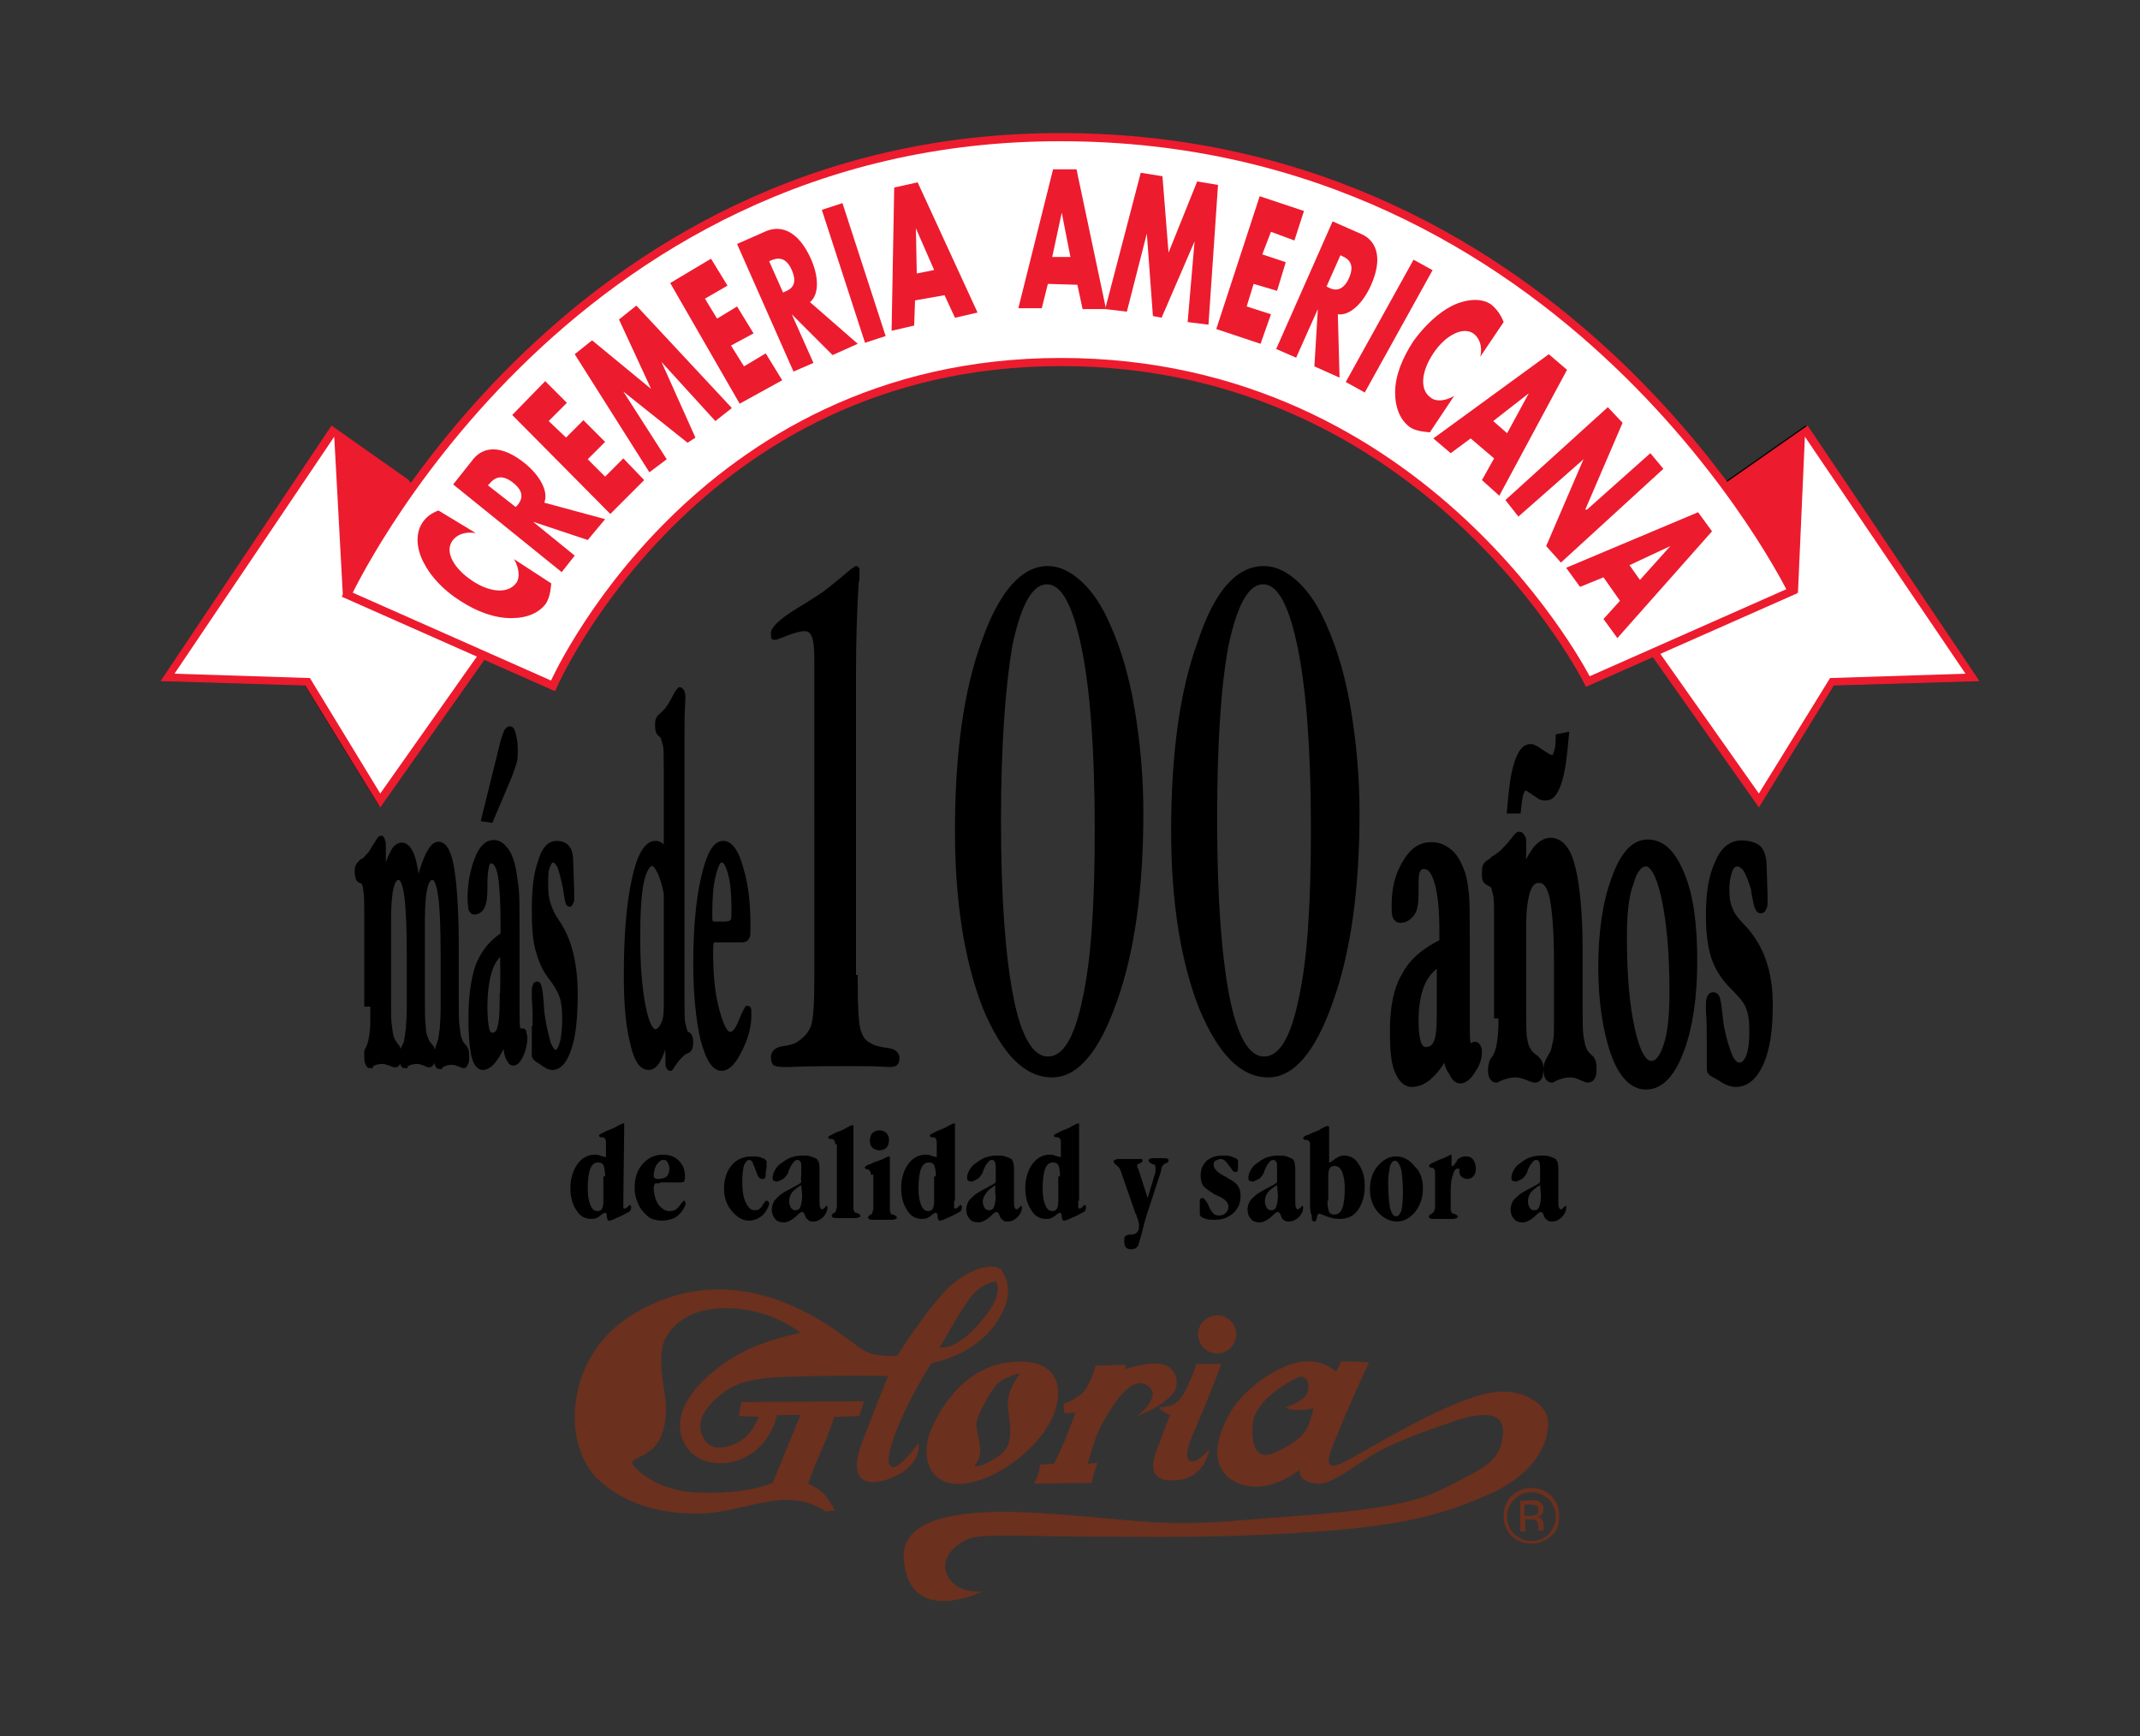<?xml version="1.0" encoding="utf-8"?>
<!-- Generator: Adobe Illustrator 21.1.0, SVG Export Plug-In . SVG Version: 6.00 Build 0)  -->
<svg version="1.1" id="Layer_1" xmlns="http://www.w3.org/2000/svg" xmlns:xlink="http://www.w3.org/1999/xlink" x="0px" y="0px"
	 viewBox="0 0 246.5 200" style="enable-background:new 0 0 246.5 200;" xml:space="preserve">
<rect x="0" y="0" width="246.5" height="200" fill="#333333" stroke="none"/>
<style type="text/css">
	.st0{fill:#6B301E;}
	.st1{fill:#ED1B2E;}
	.st2{fill:none;stroke:#ED1B2E;stroke-width:0.118;stroke-miterlimit:3.864;}
	.st3{fill:#FFFFFF;}
	.st4{fill:none;stroke:#ED1B2E;stroke-width:0.938;stroke-miterlimit:3.864;}
	.st5{stroke:#000000;stroke-width:0.689;}
	.st6{stroke:#000000;}
</style>
<g>
	<g>
		<path d="M71.8,138.3v0.5c0,0.2,0,0.3,0,0.3c0,0.1,0.1,0.1,0.2,0.1s0.2-0.1,0.3-0.2c0.1-0.1,0.2-0.2,0.2-0.2h0.1c0,0,0,0.1,0.1,0.1
			c0,0.2,0,0.4-0.1,0.5c0,0.1-0.1,0.2-0.2,0.2c-0.5,0.3-0.9,0.5-1.4,0.7c-0.4,0.2-0.7,0.3-0.8,0.3s-0.2,0-0.2-0.1s-0.1-0.1-0.1-0.3
			c0,0,0,0,0-0.1c0-0.3-0.1-0.4-0.2-0.4h-0.1c0,0-0.1,0.1-0.2,0.1c-0.3,0.3-0.5,0.4-0.7,0.5c-0.2,0.1-0.4,0.1-0.6,0.1
			c-0.7,0-1.3-0.3-1.7-1c-0.5-0.7-0.7-1.6-0.7-2.6s0.3-2,0.8-2.7s1.2-1.1,2-1.1c0.2,0,0.4,0,0.6,0.1s0.5,0.1,0.7,0.2v-1.7
			c0-0.2,0-0.3-0.1-0.4c0-0.1-0.1-0.1-0.2-0.2c0,0-0.1,0-0.2,0c-0.2,0-0.3-0.1-0.3-0.2c0-0.1,0.2-0.2,0.6-0.4c0.1,0,0.1-0.1,0.2-0.1
			c0.4-0.2,0.9-0.3,1.3-0.6c0.4-0.2,0.6-0.3,0.7-0.3s0.1,0,0.1,0.1s0,0.2,0,0.4L71.8,138.3L71.8,138.3z M69.7,135.5
			c0-0.6-0.1-1.1-0.2-1.3c-0.1-0.2-0.3-0.3-0.6-0.3c-0.4,0-0.7,0.2-0.9,0.7c-0.2,0.5-0.3,1.3-0.3,2.3c0,0.8,0.1,1.4,0.3,1.9
			c0.2,0.5,0.5,0.7,0.8,0.7c0.3,0,0.4-0.1,0.5-0.2c0.1-0.2,0.2-0.4,0.2-0.8v-3H69.7z"/>
		<path d="M76,136.3h-0.3c-0.2,0-0.3,0-0.3,0.1s-0.1,0.2-0.1,0.4c0,0.7,0.2,1.4,0.5,1.9c0.4,0.5,0.8,0.8,1.3,0.8
			c0.2,0,0.4,0,0.6-0.1s0.3-0.2,0.5-0.4c0-0.1,0.1-0.1,0.2-0.3c0.2-0.2,0.3-0.4,0.4-0.4s0.1,0,0.1,0.1c0,0,0,0.1,0.1,0.2
			c0,0.1-0.1,0.3-0.2,0.5s-0.2,0.4-0.4,0.6c-0.3,0.3-0.6,0.6-1,0.7c-0.3,0.1-0.7,0.2-1.2,0.2c-0.4,0-0.8-0.1-1.1-0.2
			c-0.3-0.1-0.6-0.4-0.9-0.7c-0.4-0.4-0.6-0.8-0.8-1.3c-0.2-0.5-0.3-1-0.3-1.6c0-1.1,0.3-2,0.9-2.7s1.4-1.1,2.3-1.1
			c0.8,0,1.4,0.2,1.9,0.7s0.7,1.1,0.7,1.9c0,0.3-0.1,0.5-0.1,0.5c-0.1,0.1-0.4,0.1-0.9,0.1H76V136.3z M76.4,133.6
			c-0.3,0-0.5,0.2-0.8,0.6c-0.2,0.4-0.3,0.8-0.3,1.2c0,0.1,0,0.2,0.1,0.3c0.1,0,0.2,0.1,0.3,0.1c0.5,0,0.9-0.1,1.1-0.3
			s0.3-0.5,0.3-0.9c0-0.3-0.1-0.5-0.2-0.7C76.8,133.7,76.7,133.6,76.4,133.6z"/>
		<path d="M88.2,135.1c0,0.3,0,0.5-0.1,0.6s-0.2,0.1-0.3,0.1c-0.2,0-0.3-0.1-0.4-0.2c-0.1-0.1-0.2-0.4-0.4-0.9
			c0-0.1-0.1-0.3-0.2-0.5c-0.1-0.4-0.3-0.6-0.5-0.6s-0.4,0.2-0.6,0.6c-0.1,0.4-0.2,1-0.2,1.9c0,1,0.1,1.8,0.4,2.4
			c0.3,0.6,0.6,0.9,1,0.9c0.2,0,0.3,0,0.5-0.1c0.1-0.1,0.3-0.2,0.4-0.4c0-0.1,0.1-0.2,0.2-0.3c0.1-0.2,0.2-0.3,0.3-0.3
			c0.1,0,0.1,0,0.2,0.1c0,0,0.1,0.1,0.1,0.2c0,0.2-0.1,0.4-0.2,0.6c-0.1,0.2-0.2,0.4-0.4,0.6c-0.2,0.3-0.5,0.4-0.8,0.6
			c-0.3,0.1-0.6,0.2-0.9,0.2c-0.8,0-1.4-0.4-2-1.1c-0.6-0.7-0.9-1.6-0.9-2.6c0-1.1,0.3-2,0.9-2.7s1.4-1,2.3-1c0.4,0,0.7,0,1,0.1
			s0.5,0.2,0.6,0.3c0,0,0,0.1,0.1,0.1c0,0.1,0,0.2,0,0.4v0.3L88.2,135.1L88.2,135.1z"/>
		<path d="M92.3,135.3v-0.8c0-0.4,0-0.6-0.1-0.7c-0.1-0.1-0.2-0.2-0.3-0.2c-0.2,0-0.4,0.1-0.5,0.3c-0.2,0.2-0.3,0.4-0.4,0.6
			c0,0,0,0.1-0.1,0.2c-0.1,0.4-0.2,0.6-0.4,0.8c-0.1,0.2-0.3,0.3-0.5,0.4c-0.2,0.1-0.4,0.2-0.5,0.2c-0.2,0-0.3-0.1-0.4-0.1
			c-0.1-0.1-0.1-0.2-0.1-0.4s0.1-0.5,0.2-0.7s0.3-0.5,0.5-0.7c0.4-0.3,0.8-0.6,1.2-0.8c0.5-0.2,1-0.3,1.5-0.3c0.4,0,0.7,0,1,0.1
			s0.5,0.2,0.7,0.3c0.1,0.1,0.1,0.2,0.2,0.3c0,0.1,0.1,0.4,0.1,0.8v3.7c0,0.4,0,0.7,0.1,0.8c0,0.1,0.1,0.2,0.2,0.2s0.2-0.1,0.3-0.2
			c0.1-0.1,0.2-0.2,0.2-0.2c0.1,0,0.1,0,0.1,0.1c0,0,0,0.1,0,0.2c0,0.3-0.2,0.7-0.5,1s-0.7,0.5-1.1,0.5c-0.2,0-0.4,0-0.5-0.1
			s-0.3-0.2-0.4-0.4c0-0.1-0.1-0.2-0.1-0.3c-0.1-0.2-0.2-0.3-0.3-0.3c-0.1,0-0.3,0.1-0.5,0.3l-0.1,0.1c-0.3,0.3-0.6,0.5-0.8,0.6
			c-0.2,0.1-0.4,0.2-0.7,0.2c-0.4,0-0.8-0.1-1-0.4c-0.3-0.3-0.4-0.7-0.4-1.1c0-0.3,0.1-0.6,0.2-0.8c0.1-0.3,0.4-0.5,0.7-0.8
			c0.2-0.2,0.7-0.5,1.5-0.9c0.3-0.2,0.6-0.3,0.7-0.4c0.2-0.1,0.3-0.2,0.3-0.3C92.2,135.7,92.3,135.5,92.3,135.3z M92.3,136.5
			c-0.5,0.3-0.9,0.6-1.1,0.9c-0.2,0.3-0.3,0.6-0.3,1c0,0.3,0.1,0.5,0.2,0.7s0.3,0.3,0.5,0.3c0.3,0,0.5-0.1,0.6-0.4
			c0.1-0.3,0.2-0.7,0.2-1.3L92.3,136.5L92.3,136.5z"/>
		<path d="M96.2,131.8c0-0.2,0-0.3-0.1-0.4c0-0.1-0.1-0.1-0.2-0.2c0,0-0.1,0-0.2,0c-0.2,0-0.3-0.1-0.3-0.2c0-0.1,0.2-0.2,0.6-0.4
			c0.1,0,0.1-0.1,0.2-0.1c0.4-0.2,0.9-0.3,1.3-0.6c0.4-0.2,0.6-0.3,0.7-0.3s0.1,0,0.1,0.1s0,0.2,0,0.4v9c0,0.2,0,0.3,0.1,0.4
			c0,0.1,0.1,0.2,0.2,0.2c0,0,0,0,0.1,0c0.2,0.1,0.4,0.2,0.4,0.3s0,0.2-0.1,0.2s-0.2,0.1-0.4,0.1c0,0-0.2,0-0.4,0
			c-0.2,0-0.4,0-0.6,0c-0.1,0-0.3,0-0.6,0c-0.3,0-0.5,0-0.6,0c-0.3,0-0.4,0-0.5-0.1c-0.1,0-0.1-0.1-0.1-0.2c0-0.1,0.1-0.2,0.3-0.3
			c0,0,0.1,0,0.1-0.1c0.1,0,0.1-0.1,0.1-0.2c0-0.1,0.1-0.2,0.1-0.4v-7.2H96.2z"/>
		<path d="M100.2,131.4c0-0.4,0.1-0.7,0.3-0.9c0.2-0.2,0.5-0.3,0.8-0.3s0.6,0.1,0.8,0.3c0.2,0.2,0.3,0.5,0.3,0.8
			c0,0.4-0.1,0.7-0.3,0.9c-0.2,0.2-0.5,0.3-0.8,0.3s-0.6-0.1-0.8-0.3S100.2,131.8,100.2,131.4z M100.3,135.3c0-0.2,0-0.3-0.1-0.4
			c0-0.1-0.1-0.1-0.2-0.2H100c-0.2,0-0.4-0.1-0.4-0.2c0-0.1,0.2-0.3,0.6-0.4c0.1,0,0.1,0,0.2-0.1c0.4-0.2,0.9-0.3,1.3-0.5
			s0.6-0.3,0.7-0.3s0.1,0,0.1,0.1s0,0.2,0,0.4v5.6c0,0.2,0,0.3,0.1,0.4c0,0.1,0.1,0.2,0.2,0.2h0.1c0.2,0.1,0.4,0.2,0.4,0.3
			s0,0.2-0.1,0.2s-0.2,0.1-0.4,0.1c0,0-0.2,0-0.4,0c-0.2,0-0.4,0-0.6,0c-0.1,0-0.3,0-0.6,0c-0.3,0-0.5,0-0.6,0c-0.2,0-0.4,0-0.5-0.1
			c-0.1,0-0.1-0.1-0.1-0.2c0-0.1,0.1-0.2,0.3-0.3c0,0,0.1,0,0.1-0.1c0.1,0,0.1-0.1,0.1-0.2c0-0.1,0.1-0.2,0.1-0.4v-3.9H100.3z"/>
		<path d="M109.9,138.3v0.5c0,0.2,0,0.3,0,0.3c0,0.1,0.1,0.1,0.2,0.1s0.2-0.1,0.3-0.2c0.1-0.1,0.2-0.2,0.2-0.2h0.1
			c0,0,0,0.1,0.1,0.1c0,0.2,0,0.4-0.1,0.5c0,0.1-0.1,0.2-0.2,0.2c-0.5,0.3-0.9,0.5-1.4,0.7c-0.4,0.2-0.7,0.3-0.8,0.3
			c-0.1,0-0.2,0-0.2-0.1s-0.1-0.1-0.1-0.3c0,0,0,0,0-0.1c0-0.3-0.1-0.4-0.2-0.4h-0.1c0,0-0.1,0.1-0.2,0.1c-0.3,0.3-0.5,0.4-0.7,0.5
			s-0.4,0.1-0.6,0.1c-0.7,0-1.3-0.3-1.7-1c-0.5-0.7-0.7-1.6-0.7-2.6s0.3-2,0.8-2.7s1.2-1.1,2-1.1c0.2,0,0.4,0,0.6,0.1
			s0.5,0.1,0.7,0.2v-1.7c0-0.2,0-0.3-0.1-0.4c0-0.1-0.1-0.1-0.2-0.2c0,0-0.1,0-0.2,0c-0.2,0-0.3-0.1-0.3-0.2c0-0.1,0.2-0.2,0.6-0.4
			c0.1,0,0.1-0.1,0.2-0.1c0.4-0.2,0.9-0.3,1.3-0.6c0.4-0.2,0.6-0.3,0.7-0.3s0.1,0,0.1,0.1s0,0.2,0,0.4v8.4H109.9z M107.8,135.5
			c0-0.6-0.1-1.1-0.2-1.3s-0.3-0.3-0.6-0.3c-0.4,0-0.7,0.2-0.9,0.7c-0.2,0.5-0.3,1.3-0.3,2.3c0,0.8,0.1,1.4,0.3,1.9
			c0.2,0.5,0.5,0.7,0.8,0.7s0.4-0.1,0.5-0.2c0.1-0.2,0.2-0.4,0.2-0.8v-3H107.8z"/>
		<path d="M114.7,135.3v-0.8c0-0.4-0.1-0.6-0.1-0.7c-0.1-0.1-0.2-0.2-0.3-0.2c-0.2,0-0.4,0.1-0.5,0.3c-0.2,0.2-0.3,0.4-0.4,0.6
			c0,0,0,0.1-0.1,0.2c-0.1,0.4-0.2,0.6-0.4,0.8c-0.1,0.2-0.3,0.3-0.5,0.4c-0.2,0.1-0.4,0.2-0.5,0.2c-0.2,0-0.3-0.1-0.4-0.1
			c-0.1-0.1-0.1-0.2-0.1-0.4s0.1-0.5,0.2-0.7s0.3-0.5,0.5-0.7c0.4-0.3,0.8-0.6,1.2-0.8c0.5-0.2,1-0.3,1.5-0.3c0.4,0,0.7,0,1,0.1
			s0.5,0.2,0.7,0.3c0.1,0.1,0.1,0.2,0.2,0.3c0,0.1,0.1,0.4,0.1,0.8v3.7c0,0.4,0,0.7,0.1,0.8c0,0.1,0.1,0.2,0.2,0.2s0.2-0.1,0.3-0.2
			c0.1-0.1,0.2-0.2,0.2-0.2c0.1,0,0.1,0,0.1,0.1c0,0,0,0.1,0,0.2c0,0.3-0.2,0.7-0.5,1s-0.7,0.5-1.1,0.5c-0.2,0-0.4,0-0.5-0.1
			s-0.3-0.2-0.4-0.4c0-0.1-0.1-0.2-0.1-0.3c-0.1-0.2-0.2-0.3-0.3-0.3c-0.1,0-0.3,0.1-0.5,0.3l-0.1,0.1c-0.3,0.3-0.6,0.5-0.8,0.6
			c-0.2,0.1-0.4,0.2-0.7,0.2c-0.4,0-0.8-0.1-1-0.4c-0.3-0.3-0.4-0.7-0.4-1.1c0-0.3,0.1-0.6,0.2-0.8c0.1-0.3,0.4-0.5,0.7-0.8
			c0.2-0.2,0.7-0.5,1.5-0.9c0.3-0.2,0.6-0.3,0.7-0.4c0.2-0.1,0.3-0.2,0.3-0.3C114.7,135.7,114.7,135.5,114.7,135.3z M114.7,136.5
			c-0.5,0.3-0.9,0.6-1.1,0.9c-0.2,0.3-0.4,0.6-0.4,1c0,0.3,0.1,0.5,0.2,0.7s0.3,0.3,0.5,0.3c0.3,0,0.5-0.1,0.6-0.4
			c0.1-0.3,0.2-0.7,0.2-1.3C114.6,137.7,114.6,136.5,114.7,136.5z"/>
		<path d="M124.2,138.3v0.5c0,0.2,0,0.3,0,0.3c0,0.1,0.1,0.1,0.2,0.1s0.2-0.1,0.3-0.2c0.1-0.1,0.2-0.2,0.2-0.2h0.1
			c0,0,0,0.1,0.1,0.1c0,0.2,0,0.4-0.1,0.5c0,0.1-0.1,0.2-0.2,0.2c-0.5,0.3-0.9,0.5-1.4,0.7c-0.4,0.2-0.7,0.3-0.8,0.3
			c-0.1,0-0.2,0-0.2-0.1s-0.1-0.1-0.1-0.3c0,0,0,0,0-0.1c0-0.3-0.1-0.4-0.2-0.4H122c0,0-0.1,0.1-0.2,0.1c-0.3,0.3-0.5,0.4-0.7,0.5
			s-0.4,0.1-0.6,0.1c-0.7,0-1.3-0.3-1.7-1c-0.5-0.7-0.7-1.6-0.7-2.6s0.3-2,0.8-2.7s1.2-1.1,2-1.1c0.2,0,0.4,0,0.6,0.1
			s0.5,0.1,0.7,0.2v-1.7c0-0.2,0-0.3-0.1-0.4c0-0.1-0.1-0.1-0.2-0.2c0,0-0.1,0-0.2,0c-0.2,0-0.3-0.1-0.3-0.2c0-0.1,0.2-0.2,0.6-0.4
			c0.1,0,0.1-0.1,0.2-0.1c0.4-0.2,0.9-0.3,1.3-0.6c0.4-0.2,0.6-0.3,0.7-0.3s0.1,0,0.1,0.1s0,0.2,0,0.4v8.4H124.2z M122.1,135.5
			c0-0.6-0.1-1.1-0.2-1.3s-0.3-0.3-0.6-0.3c-0.4,0-0.7,0.2-0.9,0.7c-0.2,0.5-0.3,1.3-0.3,2.3c0,0.8,0.1,1.4,0.3,1.9
			c0.2,0.5,0.5,0.7,0.8,0.7s0.4-0.1,0.5-0.2c0.1-0.2,0.2-0.4,0.2-0.8v-3H122.1z"/>
		<path d="M132.1,139.9c-0.2,0.6-0.4,1.4-0.6,2.2s-0.4,1.3-0.4,1.4c-0.1,0.1-0.2,0.2-0.3,0.3c-0.1,0-0.3,0.1-0.5,0.1
			c-0.3,0-0.5-0.1-0.6-0.2c-0.1-0.1-0.2-0.4-0.2-0.7s0-0.5,0.1-0.6c0.1-0.1,0.3-0.2,0.7-0.2c0.3,0,0.6-0.1,0.7-0.3
			c0.2-0.2,0.2-0.4,0.2-0.7s-0.1-0.7-0.3-1.2c0-0.1,0-0.1-0.1-0.2l-1.7-4.9c-0.1-0.2-0.1-0.3-0.2-0.4c-0.1-0.1-0.2-0.2-0.3-0.3
			c0,0-0.1,0-0.1-0.1c-0.2-0.1-0.2-0.2-0.2-0.3s0-0.2,0.1-0.2c0.1,0,0.2-0.1,0.4-0.1c0,0,0.2,0,0.4,0c0.3,0,0.5,0,0.8,0
			c0.2,0,0.4,0,0.6,0c0.3,0,0.4,0,0.6,0s0.3,0,0.3,0c0.1,0,0.1,0.1,0.1,0.2c0,0.1-0.1,0.2-0.3,0.3c-0.2,0.1-0.3,0.1-0.3,0.1
			c0,0.1,0,0.2,0,0.3s0,0.2,0.1,0.2l1.1,3.4l0.8-2.7c0.1-0.2,0.1-0.3,0.1-0.5c0-0.1,0-0.3,0-0.3c0-0.1,0-0.2-0.1-0.3
			c0-0.1-0.1-0.1-0.2-0.1c-0.1,0-0.1-0.1-0.2-0.1c-0.2-0.1-0.3-0.2-0.3-0.3s0-0.1,0.1-0.2c0.1,0,0.1-0.1,0.3-0.1c0,0,0.1,0,0.3,0
			c0.2,0,0.3,0,0.5,0c0,0,0,0,0.1,0c0.2,0,0.4,0,0.6,0c0.1,0,0.2,0,0.3,0.1c0.1,0,0.1,0.1,0.1,0.2c0,0.1-0.1,0.2-0.3,0.3
			c-0.1,0-0.2,0.1-0.2,0.1c-0.1,0-0.1,0.1-0.2,0.2c-0.1,0.1-0.1,0.3-0.2,0.7L132.1,139.9z"/>
		<path d="M142.6,133.9v0.7c0,0.2,0,0.3-0.1,0.3c0,0.1-0.1,0.1-0.2,0.1c-0.1,0-0.2,0-0.2-0.1c-0.1,0-0.2-0.1-0.2-0.2
			c-0.1-0.1-0.2-0.3-0.4-0.5c-0.3-0.5-0.6-0.7-0.9-0.7c-0.2,0-0.4,0.1-0.6,0.2c-0.2,0.1-0.2,0.3-0.2,0.5c0,0.4,0.4,0.8,1.1,1.2
			c0.2,0.1,0.4,0.2,0.5,0.3c0.6,0.3,1,0.6,1.2,0.9c0.2,0.3,0.3,0.7,0.3,1.2c0,0.8-0.3,1.4-0.8,1.9c-0.6,0.5-1.2,0.8-2.1,0.8
			c-0.4,0-0.8,0-1.1-0.1c-0.3-0.1-0.5-0.2-0.6-0.3c0-0.1-0.1-0.1-0.1-0.2c0-0.1,0-0.3,0-0.5v-1c0-0.1,0-0.3,0.1-0.3
			c0-0.1,0.1-0.1,0.2-0.1c0.2,0,0.4,0.3,0.7,0.8v0.1c0.2,0.4,0.4,0.7,0.6,0.9s0.4,0.2,0.7,0.2s0.5-0.1,0.7-0.3s0.3-0.4,0.3-0.7
			c0-0.5-0.4-0.9-1.3-1.3c-0.2-0.1-0.3-0.1-0.4-0.2c-0.5-0.3-0.9-0.6-1.2-0.9c-0.2-0.3-0.3-0.7-0.3-1.2c0-0.7,0.2-1.2,0.7-1.7
			c0.5-0.4,1.1-0.6,1.8-0.6c0.4,0,0.7,0,1,0.1s0.5,0.2,0.7,0.3c0,0,0,0.1,0.1,0.1C142.6,133.7,142.6,133.8,142.6,133.9z"/>
		<path d="M147.1,135.3v-0.8c0-0.4,0-0.6-0.1-0.7c-0.1-0.1-0.2-0.2-0.3-0.2c-0.2,0-0.4,0.1-0.5,0.3c-0.2,0.2-0.3,0.4-0.4,0.6
			c0,0,0,0.1-0.1,0.2c-0.1,0.4-0.2,0.6-0.4,0.8c-0.1,0.2-0.3,0.3-0.5,0.4c-0.2,0.1-0.4,0.2-0.5,0.2c-0.2,0-0.3-0.1-0.4-0.1
			c-0.1-0.1-0.1-0.2-0.1-0.4s0.1-0.5,0.2-0.7c0.1-0.2,0.3-0.5,0.5-0.7c0.4-0.3,0.8-0.6,1.2-0.8c0.5-0.2,1-0.3,1.5-0.3
			c0.4,0,0.7,0,1,0.1s0.5,0.2,0.7,0.3c0.1,0.1,0.1,0.2,0.2,0.3c0,0.1,0.1,0.4,0.1,0.8v3.7c0,0.4,0,0.7,0.1,0.8
			c0,0.1,0.1,0.2,0.2,0.2c0.1,0,0.2-0.1,0.3-0.2c0.1-0.1,0.2-0.2,0.2-0.2c0.1,0,0.1,0,0.1,0.1c0,0,0,0.1,0,0.2c0,0.3-0.2,0.7-0.5,1
			s-0.7,0.5-1.1,0.5c-0.2,0-0.4,0-0.5-0.1c-0.2-0.1-0.3-0.2-0.4-0.4c0-0.1-0.1-0.2-0.1-0.3c-0.1-0.2-0.2-0.3-0.3-0.3
			s-0.3,0.1-0.5,0.3l-0.1,0.1c-0.3,0.3-0.6,0.5-0.8,0.6s-0.4,0.2-0.7,0.2c-0.4,0-0.8-0.1-1-0.4c-0.3-0.3-0.4-0.7-0.4-1.1
			c0-0.3,0.1-0.6,0.2-0.8c0.1-0.3,0.4-0.5,0.7-0.8c0.2-0.2,0.7-0.5,1.5-0.9c0.3-0.2,0.6-0.3,0.7-0.4c0.2-0.1,0.3-0.2,0.3-0.3
			C147.1,135.7,147.1,135.5,147.1,135.3z M147.1,136.5c-0.5,0.3-0.9,0.6-1.1,0.9c-0.2,0.3-0.3,0.6-0.3,1c0,0.3,0.1,0.5,0.2,0.7
			c0.1,0.2,0.3,0.3,0.5,0.3c0.3,0,0.5-0.1,0.6-0.4c0.1-0.3,0.2-0.7,0.2-1.3L147.1,136.5L147.1,136.5z"/>
		<path d="M150.9,138.8v-6.9c0-0.2,0-0.4-0.1-0.4c0-0.1-0.1-0.1-0.2-0.2c0,0-0.1,0-0.2,0c-0.2,0-0.3-0.1-0.3-0.2
			c0-0.1,0.2-0.3,0.6-0.4c0.1,0,0.1,0,0.2-0.1c0.4-0.2,0.9-0.3,1.3-0.6c0.4-0.2,0.6-0.3,0.7-0.3c0.1,0,0.1,0,0.2,0.1
			c0,0.1,0,0.2,0,0.4v3.6c0,0.1,0,0.1,0,0.1s0,0,0.1,0c0,0,0.1-0.1,0.3-0.2c0.5-0.4,0.9-0.6,1.3-0.6c0.7,0,1.3,0.3,1.7,1
			c0.5,0.7,0.7,1.5,0.7,2.6s-0.3,2-0.8,2.7s-1.2,1-2.1,1c-0.5,0-1-0.1-1.5-0.3s-0.8-0.3-0.8-0.3c-0.1,0-0.3,0.1-0.3,0.4
			c0,0,0,0,0,0.1c-0.1,0.1-0.1,0.2-0.1,0.3c0,0-0.1,0.1-0.2,0.1c-0.1,0-0.2,0-0.2-0.1c-0.1-0.1-0.1-0.2-0.1-0.3c0,0,0-0.1,0-0.3
			C150.9,139.6,150.9,139.2,150.9,138.8z M152.9,138.3c0,0.6,0.1,1.1,0.2,1.3c0.1,0.2,0.3,0.3,0.6,0.3c0.4,0,0.7-0.2,0.9-0.7
			s0.3-1.3,0.3-2.3c0-0.8-0.1-1.4-0.3-1.9s-0.5-0.7-0.9-0.7c-0.2,0-0.4,0.1-0.5,0.2c-0.1,0.2-0.2,0.4-0.2,0.8v3H152.9z"/>
		<path d="M163.9,136.9c0,1.1-0.3,1.9-0.9,2.7c-0.6,0.7-1.3,1.1-2.1,1.1s-1.6-0.4-2.2-1.1c-0.6-0.7-0.9-1.6-0.9-2.6
			c0-1.1,0.3-2,0.9-2.7c0.6-0.7,1.3-1.1,2.1-1.1s1.6,0.4,2.1,1.1C163.6,134.9,163.9,135.8,163.9,136.9z M159.9,136.1
			c0,1.4,0.1,2.4,0.2,3c0.2,0.7,0.4,1,0.7,1s0.4-0.2,0.6-0.6c0.1-0.4,0.2-1.1,0.2-2.1c0-1.2-0.1-2.1-0.2-2.7c-0.2-0.6-0.4-1-0.7-1
			s-0.4,0.2-0.6,0.6C160.1,134.6,159.9,135.2,159.9,136.1z"/>
		<path d="M167.1,137.1v2.1c0,0.2,0,0.3,0.1,0.4c0,0.1,0.1,0.2,0.2,0.2h0.1c0.2,0.1,0.4,0.2,0.4,0.3s0,0.2-0.1,0.2s-0.2,0.1-0.4,0.1
			c0,0-0.2,0-0.4,0s-0.4,0-0.6,0c-0.1,0-0.3,0-0.6,0s-0.5,0-0.6,0c-0.3,0-0.4,0-0.5-0.1c-0.1,0-0.1-0.1-0.1-0.2
			c0-0.1,0.1-0.2,0.3-0.3c0,0,0.1,0,0.1-0.1c0.1,0,0.1-0.1,0.2-0.2c0-0.1,0.1-0.2,0.1-0.4v-4c0-0.2,0-0.3-0.1-0.4
			c0-0.1-0.1-0.1-0.2-0.2h-0.1c-0.2,0-0.3-0.1-0.3-0.2c0-0.1,0.2-0.3,0.5-0.4c0.1,0,0.1,0,0.2-0.1c0.4-0.2,0.8-0.3,1.2-0.5
			s0.6-0.3,0.6-0.3c0.1,0,0.1,0,0.1,0.1s0,0.2,0,0.5v0.2v0.3c0,0.1,0,0.1,0,0.2c0,0,0,0,0.1,0s0.2-0.1,0.4-0.4
			c0.1-0.1,0.1-0.1,0.1-0.2c0.1-0.2,0.3-0.3,0.5-0.4c0.2-0.1,0.4-0.1,0.6-0.1c0.3,0,0.6,0.1,0.8,0.4c0.2,0.3,0.3,0.6,0.3,1
			s-0.1,0.7-0.3,0.9s-0.4,0.3-0.7,0.3c-0.2,0-0.4-0.1-0.6-0.2c-0.1-0.1-0.3-0.3-0.3-0.6c0,0,0-0.1,0-0.2c0-0.2-0.1-0.2-0.2-0.2
			c-0.2,0-0.4,0.2-0.5,0.6C167.2,135.7,167.1,136.3,167.1,137.1z"/>
		<path d="M177.4,135.3v-0.8c0-0.4-0.1-0.6-0.1-0.7c-0.1-0.1-0.2-0.2-0.3-0.2c-0.2,0-0.4,0.1-0.5,0.3c-0.2,0.2-0.3,0.4-0.4,0.6
			c0,0,0,0.1-0.1,0.2c-0.1,0.4-0.2,0.6-0.4,0.8c-0.1,0.2-0.3,0.3-0.5,0.4c-0.2,0.1-0.4,0.2-0.5,0.2c-0.2,0-0.3-0.1-0.4-0.1
			c-0.1-0.1-0.1-0.2-0.1-0.4s0.1-0.5,0.2-0.7c0.1-0.2,0.3-0.5,0.5-0.7c0.4-0.3,0.8-0.6,1.2-0.8c0.5-0.2,1-0.3,1.5-0.3
			c0.4,0,0.7,0,1,0.1s0.5,0.2,0.7,0.3c0.1,0.1,0.1,0.2,0.2,0.3c0,0.1,0.1,0.4,0.1,0.8v3.7c0,0.4,0,0.7,0.1,0.8
			c0,0.1,0.1,0.2,0.2,0.2c0.1,0,0.2-0.1,0.3-0.2c0.1-0.1,0.2-0.2,0.2-0.2c0.1,0,0.1,0,0.1,0.1c0,0,0,0.1,0,0.2c0,0.3-0.2,0.7-0.5,1
			s-0.7,0.5-1.1,0.5c-0.2,0-0.4,0-0.5-0.1s-0.3-0.2-0.4-0.4c0-0.1-0.1-0.2-0.1-0.3c-0.1-0.2-0.2-0.3-0.3-0.3s-0.3,0.1-0.5,0.3
			l-0.1,0.1c-0.3,0.3-0.6,0.5-0.8,0.6s-0.4,0.2-0.7,0.2c-0.4,0-0.8-0.1-1-0.4c-0.3-0.3-0.4-0.7-0.4-1.1c0-0.3,0.1-0.6,0.2-0.8
			c0.1-0.3,0.4-0.5,0.7-0.8c0.2-0.2,0.7-0.5,1.5-0.9c0.3-0.2,0.6-0.3,0.7-0.4c0.2-0.1,0.3-0.2,0.3-0.3
			C177.4,135.7,177.4,135.5,177.4,135.3z M177.4,136.5c-0.5,0.3-0.9,0.6-1.1,0.9c-0.2,0.3-0.3,0.6-0.3,1c0,0.3,0.1,0.5,0.2,0.7
			c0.1,0.2,0.3,0.3,0.5,0.3c0.3,0,0.5-0.1,0.6-0.4c0.1-0.3,0.2-0.7,0.2-1.3L177.4,136.5L177.4,136.5z"/>
	</g>
	<g>
		<path class="st0" d="M103.4,156.1c0,0,2.8-4.5,5.3-7.2c2.4-2.7,6-3.8,6.8-2.4c0.8,1.4,1.1,3.3-0.9,6.1c-2.7,3.7-7.3,4.4-7.3,4.4
			s-1.9,3-3,5.4c-1.1,2.3-2.5,5.8-1.7,6.5s3.2-2.7,3.2-2.7s0.5,2.4-2.8,3.9c-2.7,1.2-5.8,1.1-3.5-4.5c2.2-5.7,2.8-7.1,2.8-7.1
			s-3.2-0.1-8.2,0c-4.9,0.1-8.2,0.1-10.5,1.7c-2.2,1.6-3.8,3.6-2.4,5.7c0.8,1.1,2.1,1,3.5,0.4c1.9-0.8,2.7-3.1,2.7-3.1l-2.3-0.1
			l0.3-1.6l14.1-0.1l-0.5,1.7l-2.9,0.1c0,0-0.4,1.4-1.5,3.9s-1.5,3.8-1.5,3.8s1.4,0.6,2,1.4c0.6,0.8,1.1,1.7,1.1,1.7l-1.1,0.1
			c0,0-2-1.6-5.3-1.3c-3.2,0.3-5.9,1.4-8.5,1.5s-8,0.1-12.3-3.8c-4.3-3.9-4-13.9,3.4-18.8c7.5-4.8,14.7-3.4,19.9-0.8
			c4.9,2.4,6.6,4.8,8.4,5.1C103.1,156.4,103.4,156.1,103.4,156.1z M92.2,153.5c0,0-2.5-2-6.1-2.6c-2.9-0.5-7.2-0.4-9.3,3
			c-1.2,1.9-0.4,5.3-0.2,6.9c0.2,1.6,0.2,3.3-0.6,5c-1,1.9-3.3,2.2-3.2,2.7s2.7,3.2,7.3,3.4c6,0.3,8.9-1.1,8.9-1.1l3.2-7.8h-2.7
			c0,0-0.8,4.4-5.2,5.4c-4.3,0.9-7-2.5-5.6-6.1c1.4-3.5,6-6.4,8.7-7.4C90.2,153.9,92.2,153.5,92.2,153.5z M109.6,155
			c1-0.5,2.2-1.2,3.9-3.4c2.2-2.8,1.2-4,1.2-4s-1.7,0.1-3.1,2.1c-1.1,1.6-1.1,1.6-3.4,5.6C108.2,155.2,109.1,155.2,109.6,155z"/>
		<path class="st0" d="M107.4,164.3c1.5-3.2,4.3-6.9,9-7.4s6.3,2,5.1,5.7c-1.3,3.7-6.2,7.8-10.5,8.3
			C106.8,171.3,105.9,167.5,107.4,164.3z M112.9,166.9c0.1,1.6-1.1,2.1-0.5,2c0.7-0.1,1-0.1,2.8-1.3c1.7-1.3,1.1-3.5,0.9-5.5
			s1.4-3.9,1.4-3.9s-2,0.4-2.8,1.4s-1.8,2.9-2.1,3.8C112.2,164.3,112.8,165.3,112.9,166.9z"/>
		<path class="st0" d="M126.2,157.3l3.5-0.1l-0.1,0.5c0,0,2.9-1,4.5-0.5c1.6,0.5,1.7,2.4,1.1,3.2c-1.3,1.7-4.2,2.7-4.2,2.7
			s3.2-2.4,1-3.6c-2.1-1.2-4.7,3.9-5.1,4.6c-0.8,1.4-1.6,4.5-1.6,4.5l1.1-0.1c0,0-0.2,0.7-0.4,1.3c-0.2,0.5-0.2,1-0.2,1l-6.7,0.1
			c0,0,0.4-0.7,0.5-1.2c0.2-0.5,0.2-1,0.2-1l1.6-0.1c0,0,1-1.9,1.6-3.6c0.7-1.7,0.9-2.3,0.9-2.3l-1.3,0.1l-0.1-1.1
			c0,0,1.8-0.6,2.5-1.6C125.8,158.9,126.2,157.3,126.2,157.3z"/>
		<path class="st0" d="M153.9,158l0.6-1.2l3.2,0.1c0,0-2.9,6.3-3.5,8c-0.7,1.7-2.3,4.8,0.2,3.7s12.9-7.9,18.2-8.3
			c3.3-0.2,5.6,1.7,5.7,3.3c0.2,1.6-0.6,5.6-6.3,8.3c-5.7,2.6-10.6,3.9-21.4,4.6c-10.8,0.7-17.7,0.5-24.5,0.5s-12.7-0.4-14.4,0.2
			c-1.7,0.6-3.1,2.2-2.8,3.6c0.8,3,4.3,2.5,4.3,2.5s-8.5,4.2-9.1-3.7c-0.5-6.9,14-5.5,20-5c8.3,0.7,10.8,1.2,19,0.5s18-1,22.9-3.5
			s6.7-3.1,7.1-6.2c0.4-3.2-2.9-2.5-5-1.9c-2,0.7-6.7,2.2-9.5,3.8s-5,3.6-6.7,3.6c-2.5-0.1-2.2-1.6-2.2-1.6s-2.8,2.3-5.7,1.9
			c-3-0.4-5.4-2.9-2.4-8.3c1.9-3.5,6.7-6.2,9-6.1C152.8,156.8,153.9,158,153.9,158z M148.1,162.1c0,0,1.9-0.6,2.4-1.5
			s0.1-2.5-1.1-1.9c-1.2,0.6-4.8,2.6-5.1,5.3c-0.2,2.7,0.5,4.4,2.8,3.2c2.3-1.1,3.2-2,3.6-3c0.4-1,0.6-2,0.6-2s-0.8,0.2-1.7,0.2
			C148.6,162.5,148.1,162.1,148.1,162.1z"/>
		<path class="st0" d="M137.8,157.1h2.9c0,0-1.3,3.4-2.3,5.8c-1,2.4-2.3,4.8-1.3,5.4c0.7,0.4,2.2-1.4,2.2-1.4s-0.4,3.3-3.7,3.6
			c-3.3,0.3-3.1-1.7-2.2-3.9c0.8-2.2,1.4-3.7,1.4-3.7s-0.2,0.1-0.6-0.2c-0.4-0.2-0.7-0.6-0.7-0.6s0.9,0,1.6-0.3s1.4-1.3,1.9-2.6
			C137.6,157.9,137.8,157.1,137.8,157.1z M140.2,151.5c-1.2,0-2.2,1-2.2,2.2s1,2.2,2.2,2.2s2.2-1,2.2-2.2S141.4,151.5,140.2,151.5z"
			/>
		<path class="st0" d="M176.4,171.9c0.8,0,1.4,0.3,2,0.8c0.5,0.5,0.8,1.2,0.8,2s-0.3,1.4-0.8,2c-0.5,0.5-1.2,0.8-2,0.8
			s-1.4-0.3-2-0.8c-0.5-0.5-0.8-1.2-0.8-2s0.3-1.4,0.8-2C175.1,172.1,175.6,171.9,176.4,171.9z M179.6,174.6c0-0.9-0.3-1.6-0.9-2.3
			c-0.6-0.6-1.4-0.9-2.3-0.9c-0.9,0-1.6,0.3-2.3,0.9c-0.6,0.6-0.9,1.4-0.9,2.3c0,0.9,0.3,1.7,0.9,2.3c0.6,0.6,1.4,0.9,2.3,0.9
			c0.9,0,1.6-0.3,2.3-0.9C179.4,176.3,179.6,175.5,179.6,174.6z M177.2,174c0,0.3-0.1,0.5-0.4,0.5c-0.1,0.1-0.3,0.1-0.6,0.1h-0.6
			v-1.3h0.5c0.3,0,0.6,0,0.8,0.1C177.2,173.5,177.2,173.7,177.2,174z M175.1,172.9v3.5h0.6V175h0.5c0.3,0,0.6,0,0.7,0.1
			c0.2,0.1,0.3,0.4,0.3,0.8v0.3v0.1l0,0l0,0h0.6l0,0c0,0,0-0.1,0-0.2c0-0.1,0-0.2,0-0.3v-0.3c0-0.2-0.1-0.4-0.2-0.5
			c-0.1-0.2-0.3-0.3-0.6-0.3c0.2,0,0.4-0.1,0.5-0.2c0.2-0.1,0.3-0.4,0.3-0.7c0-0.4-0.2-0.7-0.6-0.9c-0.2-0.1-0.5-0.1-1-0.1
			L175.1,172.9L175.1,172.9z"/>
	</g>
	<g>
		<path d="M47.6,56.1c11.2-15.6,35.1-40.4,74.6-40.4c40.3,0,65,24.7,76.4,40.1l0.1-0.3l9.3-6.5l19.7,29.3l-16.5,0.6l-8.6,14l-12-17
			l-0.4-0.6l-7.3,3.2c0,0-18.4-36.8-60.7-36.8C80.1,41.7,63.7,79,63.7,79l-7.3-3.2l-0.7,0.1l-12,17l-8.6-14l-16.5-0.5l19.6-29.3
			l8.8,6.2L47.6,56.1z"/>
		<g>
			<g>
				<polygon class="st1" points="189.1,73.6 190.6,75.9 202.6,92.9 211.2,78.9 227.9,78.4 208.2,49.1 198.9,55.6 				"/>
				<polygon class="st2" points="189.1,73.6 190.6,75.9 202.6,92.9 211.2,78.9 227.9,78.4 208.2,49.1 198.9,55.6 				"/>
			</g>
			<g>
				<polygon class="st3" points="191.1,75.1 197.4,67.7 207.1,68.3 207.9,50.3 226.4,77.6 210.8,78.1 202.6,91.4 				"/>
			</g>
		</g>
		<g>
			<g>
				<polygon class="st1" points="61.5,74.9 55.8,75.9 43.8,92.9 35.2,78.9 18.6,78.4 38.2,49.1 47,55.3 				"/>
				<polygon class="st2" points="61.5,74.9 55.8,75.9 43.8,92.9 35.2,78.9 18.6,78.4 38.2,49.1 47,55.3 				"/>
			</g>
			<g>
				<polygon class="st3" points="55.3,75.1 49,67.7 39.5,68.7 38.5,50.3 20.1,77.6 35.7,78.1 43.8,91.4 				"/>
			</g>
		</g>
		<g>
			<path class="st3" d="M40,68.5L63.7,79c0,0,16.3-37.3,58.5-37.3c42.3,0,60.7,36.8,60.7,36.8l23.5-10.4c0,0-25.4-52.3-84.2-52.3
				C64.5,15.7,40,68.5,40,68.5z"/>
			<path class="st4" d="M40,68.5L63.7,79c0,0,16.3-37.3,58.5-37.3c42.3,0,60.7,36.8,60.7,36.8l23.5-10.4c0,0-25.4-52.3-84.2-52.3
				C64.5,15.7,40,68.5,40,68.5z"/>
		</g>
		<g>
			<g>
				<path class="st1" d="M50.5,58.8c-0.8,0.3-1.5,0.8-1.9,1.5c-0.7,1.1-0.7,2.8,0.2,4.5c0.8,1.6,2.3,3.2,4.2,4.4c2,1.3,4,2,5.9,2
					c1.8,0,3.2-0.6,4-1.7c0.4-0.7,0.5-1.3,0.6-2.3l-4.3-2.8c0.6,1,0.7,2.1,0.3,2.7c-0.9,1.3-3,1.2-5.1-0.2c-2.1-1.4-3.2-3.3-2.3-4.6
					c0.5-0.7,1.4-1.1,2.7-0.9L50.5,58.8z"/>
			</g>
			<g>
				<path class="st1" d="M62.7,57.9c0.5-1.3-0.5-3.1-2.2-4.5c-2.7-2.2-4.8-2-6-0.5l-2.3,2.9l12.5,10.1l1.5-1.9l-4.8-3.9l0,0l6.3,2.1
					l2-2.4L62.7,57.9z M56.2,55.9l0.2-0.2c0.5-0.6,1.3-1.2,2.7-0.1c1.4,1.1,1,2,0.5,2.6l-0.2,0.2L56.2,55.9z"/>
			</g>
			<g>
				<polygon class="st1" points="65.3,46.4 62.8,43.9 59,47.8 70.3,59.2 74.2,55.3 71.8,52.8 69.7,54.9 67.7,52.9 69.7,50.9 
					67.2,48.4 65.2,50.4 63.2,48.5 				"/>
			</g>
			<g>
				<polygon class="st1" points="74.8,54.4 76.8,52.9 71.8,45.1 71.8,45.1 79.2,51 80.1,50.4 76.2,41.7 76.2,41.7 82.4,48.5 
					84.3,47 73.3,35.2 71.3,36.8 75,44.8 68.2,39.2 66.2,40.8 				"/>
			</g>
			<g>
				<polygon class="st1" points="83.8,32.9 81.9,29.8 77.2,32.6 85.2,46.5 90.1,43.8 88.2,40.7 85.7,42.2 84.2,39.8 86.8,38.4 
					84.9,35.3 82.6,36.7 81.2,34.4 				"/>
			</g>
			<g>
				<path class="st1" d="M93.3,34.8c1.1-0.9,1-3,0.1-5c-1.4-3.1-3.3-3.9-5.1-3.2l-3.4,1.5l6.5,14.7l2.3-1l-2.5-5.6l0,0l4.7,4.7
					l2.9-1.3L93.3,34.8z M88.6,30.1l0.2-0.1c0.7-0.3,1.7-0.5,2.4,1.1c0.7,1.6,0,2.2-0.8,2.5l-0.2,0.1L88.6,30.1z"/>
			</g>
			<g>
				<rect x="97.1" y="23.4" transform="matrix(0.951 -0.309 0.309 0.951 -4.91 31.92)" class="st1" width="2.5" height="16.1"/>
			</g>
			<g>
				<path class="st1" d="M108.8,34l1.2,2.6l2.6-0.6l-6.9-15l-2.7,0.6l-0.3,16.5l2.6-0.6l0.1-2.9L108.8,34z M107.6,31.1l-2,0.4
					l-0.1-5.2l0,0L107.6,31.1z"/>
			</g>
			<g>
				<path class="st1" d="M124.1,32.8l0.6,2.8h2.7l-3.4-16.1h-2.7l-4,16h2.7l0.7-2.8L124.1,32.8z M123.3,29.6h-2.1l1.1-5.1l0,0
					L123.3,29.6z"/>
			</g>
			<g>
				<polygon class="st1" points="127.3,35.6 129.8,35.9 132.1,26.9 132.1,26.9 132.8,36.4 133.8,36.6 137.6,27.8 137.6,27.8 
					136.8,37.1 139.2,37.4 140.3,21.3 137.9,20.9 134.6,29.1 133.9,20.3 131.4,19.9 				"/>
			</g>
			<g>
				<polygon class="st1" points="149.1,27.7 150.2,24.3 145.1,22.6 140.1,37.9 145.2,39.6 146.4,36.2 143.6,35.3 144.4,32.7 
					147.1,33.5 148.1,30.2 145.4,29.3 146.4,26.7 				"/>
			</g>
			<g>
				<path class="st1" d="M154.1,36.2c1.4,0.2,2.9-1.3,3.8-3.3c1.4-3.1,0.7-5.1-1-5.9l-3.4-1.5L147,40.2l2.3,1l2.5-5.6l0,0l-0.4,6.6
					l2.9,1.3L154.1,36.2z M154.4,29.4l0.2,0.1c0.7,0.3,1.5,0.9,0.8,2.5c-0.7,1.6-1.7,1.5-2.4,1.1l-0.2-0.1L154.4,29.4z"/>
			</g>
			<g>
				
					<rect x="151.9" y="36.4" transform="matrix(0.485 -0.875 0.875 0.485 49.493 159.257)" class="st1" width="16.1" height="2.5"/>
			</g>
			<g>
				<path class="st1" d="M173.2,37.1c-0.3-0.8-0.8-1.5-1.4-2c-1.1-0.8-2.8-0.7-4.5,0.1c-1.6,0.8-3.2,2.3-4.5,4.1
					c-1.3,2-2.1,4-2.1,5.9c0,1.8,0.6,3.2,1.7,4c0.6,0.4,1.3,0.5,2.3,0.6l2.8-4.2c-1,0.6-2.1,0.7-2.7,0.2c-1.3-0.9-1.1-3,0.3-5.1
					c1.4-2.1,3.4-3.1,4.6-2.3c0.7,0.5,1.1,1.5,0.8,2.7L173.2,37.1z"/>
			</g>
			<g>
				<path class="st1" d="M172.1,52.8l-1.4,2.5l2,1.8l7.8-14.5l-2.1-1.8l-13.3,9.7l2,1.7l2.3-1.7L172.1,52.8z M173.6,49.9l-1.6-1.4
					l4.1-3.2l0,0L173.6,49.9z"/>
			</g>
			<g>
				<polygon class="st1" points="173.4,57.6 174.9,59.5 182.4,52.9 182.4,52.9 178.1,62.9 179.8,64.8 191.6,54 190.1,52.2 
					182.8,58.7 182.6,58.7 186.9,48.7 185.2,46.9 				"/>
			</g>
			<g>
				<path class="st1" d="M186.6,69.2l-1.9,2.1l1.6,2.2l10.9-12.3l-1.6-2.2l-15.2,6.4l1.6,2.2l2.7-1.1L186.6,69.2z M188.9,66.8
					l-1.2-1.7l4.7-2.2l0,0L188.9,66.8z"/>
			</g>
		</g>
	</g>
	<g>
		<path d="M140.2,94.5c0,8.8,0.5,15.5,1.4,20.2s2.3,7,4,7c1.8,0,3.1-2.3,4-6.7c1-4.5,1.4-11,1.4-19.5c0-8.9-0.5-15.8-1.5-20.8
			c-1-4.9-2.3-7.4-4-7.4s-3,2.4-4,7.1C140.6,79.2,140.2,85.9,140.2,94.5z M145.6,65.2c1.3,0,2.6,0.6,3.9,1.8c1.3,1.2,2.4,2.9,3.3,5
			c1.3,2.9,2.2,6.1,2.8,9.7s1,7.6,1,11.9c0,8.8-1,16.1-3.1,21.9c-2,5.7-4.5,8.6-7.4,8.6c-3.2,0-5.8-2.7-8-8
			c-2.1-5.4-3.2-12.2-3.2-20.4c0-8.9,1-16.2,3.1-21.9C139.9,68.1,142.4,65.2,145.6,65.2z M115.3,94.5c0,8.8,0.5,15.5,1.4,20.2
			s2.3,7,4,7c1.8,0,3.1-2.3,4-6.7c1-4.5,1.4-11,1.4-19.5c0-8.9-0.5-15.8-1.5-20.8c-1-4.9-2.3-7.4-4-7.4s-3,2.4-4,7.1
			C115.8,79.2,115.3,85.9,115.3,94.5z M120.7,65.2c1.3,0,2.6,0.6,3.9,1.8c1.3,1.2,2.4,2.9,3.3,5c1.3,2.9,2.2,6.1,2.8,9.7
			c0.6,3.6,1,7.6,1,11.9c0,8.8-1,16.1-3.1,21.9c-2,5.7-4.5,8.6-7.4,8.6c-3.2,0-5.8-2.7-8-8c-2.1-5.4-3.2-12.2-3.2-20.4
			c0-8.9,1-16.2,3.1-21.9C115.1,68.1,117.7,65.2,120.7,65.2z M98.8,112.3v1c0,2.7,0.1,4.4,0.3,5.2c0.2,0.8,0.6,1.4,1.1,1.6
			c0.4,0.3,1.1,0.5,2,0.6s1.4,0.5,1.4,1.2c0,0.4-0.1,0.6-0.3,0.8c-0.1,0.1-0.4,0.2-0.7,0.2c-0.1,0-0.2,0-0.4,0
			c-1.3-0.1-2.6-0.1-4-0.1c-2.5,0-4.9,0-7.3,0.1c-0.4,0-0.7,0-0.8,0c-0.5,0-0.8-0.1-1-0.2c-0.2-0.2-0.3-0.5-0.3-0.9
			c0-0.7,0.5-1.2,1.4-1.3c0.7-0.1,1.1-0.2,1.5-0.4c0.8-0.5,1.4-1.1,1.7-1.9c0.3-0.8,0.4-2.7,0.4-5.7v-0.8V75.9
			c0-1.3-0.1-2.1-0.3-2.6c-0.2-0.4-0.4-0.6-0.8-0.6c-0.5,0-1.2,0.2-2,0.5s-1.2,0.5-1.4,0.5c-0.2,0-0.3,0-0.4-0.1s-0.1-0.4-0.1-0.7
			c0-0.6,0.9-1.5,2.8-2.7c1-0.6,1.8-1.1,2.4-1.5c1-0.6,1.9-1.4,2.9-2.2c1-0.9,1.6-1.3,1.7-1.3c0.2,0,0.3,0.1,0.4,0.3
			C99,65.7,99,66,99,66.4c0,0.1,0,0.4-0.1,0.8c-0.2,3.3-0.3,6.8-0.3,10.5v34.6H98.8z"/>
		<g>
			<path class="st5" d="M42.3,115.6v-10.2c0-1.4,0-2.3-0.1-2.7c0-0.4-0.1-0.8-0.2-1c-0.1-0.2-0.2-0.3-0.4-0.3l0,0
				c-0.2-0.1-0.3-0.2-0.3-0.3c0-0.1-0.1-0.4-0.1-0.6c0-0.3,0-0.6,0.1-0.7c0.1-0.2,0.2-0.3,0.4-0.5c0,0,0.1-0.1,0.2-0.1
				c0.3-0.2,0.5-0.5,0.7-0.7c0.3-0.3,0.5-0.8,0.8-1.2c0.3-0.5,0.4-0.7,0.5-0.7c0,0,0.1,0.1,0.1,0.2s0.1,0.2,0.1,0.4v1v3.4
				c0.4-1.5,0.8-2.6,1.1-3.2c0.3-0.7,0.7-1,1.1-1c0.4,0,0.8,0.4,1.1,1.2c0.3,0.8,0.5,2.1,0.7,3.7c0.5-1.9,0.9-3.1,1.3-3.9
				c0.4-0.7,0.7-1.1,1.1-1.1c0.7,0,1.2,1,1.5,2.9s0.5,4.9,0.5,9v6.2c0,1.3,0,2.3,0.1,2.9s0.1,1.1,0.3,1.5c0.1,0.3,0.2,0.5,0.4,0.7
				c0,0,0,0.1,0.1,0.1l0,0c0.2,0.2,0.3,0.5,0.3,1c0,0.4,0,0.7-0.1,0.8c-0.1,0.2-0.1,0.3-0.2,0.3c-0.1,0-0.2-0.1-0.5-0.2
				s-0.6-0.2-0.8-0.2c-0.5,0-0.9,0.1-1.4,0.4c-0.1,0-0.1,0.1-0.1,0.1c-0.1,0-0.1-0.1-0.2-0.3c-0.1-0.2-0.1-0.4-0.1-0.7
				c0-0.4,0.1-0.7,0.2-1.1c0.1-0.3,0.2-0.6,0.3-0.9c0.1-0.4,0.1-0.8,0.2-1.3c0-0.5,0.1-1.2,0.1-2.2v-0.6V110c0-3.2-0.1-5.6-0.3-6.9
				c-0.2-1.4-0.5-2.1-1-2.1c-0.4,0-0.7,0.4-0.9,1.2c-0.2,0.8-0.3,2.1-0.3,3.7v9.3c0,1.4,0,2.4,0.1,3c0,0.6,0.1,1.1,0.3,1.5
				c0.1,0.3,0.2,0.5,0.4,0.7c0,0,0,0.1,0.1,0.1l0,0c0.2,0.2,0.3,0.5,0.3,1c0,0.4,0,0.7-0.1,0.8c-0.1,0.2-0.1,0.3-0.3,0.3
				c-0.1,0-0.2-0.1-0.5-0.2s-0.6-0.2-0.8-0.2c-0.5,0-1,0.1-1.4,0.4c-0.1,0-0.1,0.1-0.1,0.1c-0.1,0-0.1-0.1-0.2-0.3
				c0-0.2-0.1-0.4-0.1-0.7c0-0.2,0-0.4,0.1-0.5c0-0.2,0.1-0.3,0.2-0.6c0,0,0-0.1,0.1-0.1c0.1-0.3,0.2-0.5,0.2-0.7
				c0.1-0.4,0.1-0.8,0.2-1.3c0-0.5,0.1-1.2,0.1-2.2v-0.6V110c0-3.2-0.1-5.5-0.3-6.9s-0.5-2.1-1-2.1c-0.4,0-0.7,0.4-0.9,1.2
				c-0.2,0.8-0.3,2.1-0.3,3.7v9.3c0,1.4,0,2.4,0.1,3c0.1,0.6,0.1,1.1,0.3,1.5c0.1,0.3,0.3,0.5,0.4,0.7l0.1,0.1l0,0
				c0.2,0.2,0.3,0.6,0.3,1.1c0,0.3,0,0.6-0.1,0.7c-0.1,0.2-0.1,0.3-0.3,0.3c-0.1,0-0.3-0.1-0.6-0.2s-0.6-0.2-0.8-0.2
				c-0.5,0-1,0.1-1.4,0.4c-0.1,0-0.1,0.1-0.1,0.1c-0.1,0-0.1-0.1-0.2-0.3c-0.1-0.2-0.1-0.4-0.1-0.7c0-0.2,0-0.4,0-0.5
				c0-0.2,0.1-0.3,0.2-0.5c0.2-0.4,0.3-0.9,0.4-1.6c0.1-0.6,0.1-1.4,0.1-2.4v-1.1H42.3z"/>
			<path class="st5" d="M58.2,119.4c-0.4,1.2-0.9,2.1-1.3,2.6c-0.4,0.6-0.9,0.9-1.3,0.9c-0.4,0-0.8-0.5-1-1.5s-0.3-2.3-0.3-4.1
				c0-2.5,0.3-4.5,0.8-6c0.6-1.5,1.5-2.7,2.9-3.6c0-0.1,0-0.3,0-0.6c0-0.3,0-0.5,0-0.6c0-2.5-0.1-4.4-0.3-5.6s-0.6-1.8-1.1-1.8
				c-0.3,0-0.5,0.2-0.6,0.6s-0.2,1.1-0.2,2.1v0.5c0,1-0.1,1.7-0.3,2.1s-0.5,0.6-0.9,0.6c-0.1,0-0.2-0.1-0.3-0.3
				c0-0.2-0.1-0.6-0.1-1.2c0-1.7,0.3-3.2,0.8-4.5s1.1-1.9,1.9-1.9c0.5,0,0.9,0.3,1.3,0.8c0.4,0.5,0.7,1.3,0.9,2.3
				c0.1,0.6,0.2,1.3,0.3,2.1c0.1,0.9,0.1,2.4,0.1,4.7v8.6c0,1.7,0,2.6,0.1,2.9s0.2,0.5,0.4,0.5c0,0,0.1,0,0.1-0.1
				c0.1,0,0.1-0.1,0.1-0.1c0.1,0,0.1,0.1,0.1,0.2s0.1,0.3,0.1,0.5c0,0.6-0.1,1.2-0.4,1.9c-0.3,0.7-0.6,1-0.9,1
				c-0.2,0-0.4-0.3-0.6-0.8C58.4,121.3,58.3,120.5,58.2,119.4z M55.8,94.3l2.1-8.5c0.1-0.5,0.3-1,0.4-1.3c0.1-0.3,0.3-0.5,0.4-0.5
				c0.2,0,0.3,0.2,0.4,0.7c0.1,0.4,0.2,1,0.2,1.6c0,0.5,0,1-0.1,1.4s-0.3,0.9-0.5,1.5l-2.2,5.2L55.8,94.3L55.8,94.3z M57.9,109.5
				c-0.8,0.6-1.3,1.4-1.6,2.4s-0.5,2.4-0.5,4.1c0,1.1,0.1,2,0.2,2.5c0.1,0.6,0.4,0.8,0.7,0.8c0.4,0,0.8-0.3,0.9-0.8
				c0.2-0.6,0.3-1.6,0.3-3.2v-0.5C58,114.8,58,109.5,57.9,109.5z"/>
			<path class="st5" d="M61.7,118.5c0-1.2,0-2.3-0.1-3.6c0-0.3,0-0.4,0-0.5c0-0.4,0-0.7,0.1-0.8c0-0.2,0.1-0.2,0.2-0.2
				c0.1,0,0.2,0.4,0.3,1.2c0.1,0.9,0.1,1.6,0.2,2.3c0.2,1.5,0.5,2.5,0.7,3.3c0.3,0.7,0.6,1.1,0.9,1.1c0.3,0,0.6-0.4,0.8-1.1
				c0.2-0.7,0.3-1.7,0.3-2.9c0-1.1-0.1-1.9-0.3-2.5c-0.2-0.6-0.6-1.4-1.4-2.4c-0.7-0.9-1.1-2-1.4-3.1c-0.3-1.1-0.4-2.6-0.4-4.5
				c0-2.3,0.2-4.1,0.7-5.5c0.4-1.4,1-2.1,1.8-2.1c0.6,0,1,0.2,1.2,0.5c0.3,0.3,0.4,1,0.4,2.1l0.1,2.9v0.8c0,0.2,0,0.3-0.1,0.4
				c0,0.1-0.1,0.2-0.1,0.2c-0.1,0-0.2-0.4-0.3-1.1c-0.1-0.5-0.1-0.9-0.2-1.1c-0.2-1-0.4-1.7-0.6-2.2c-0.3-0.5-0.5-0.7-0.8-0.7
				c-0.3,0-0.5,0.3-0.7,0.8s-0.2,1.2-0.2,2.2c0,0.9,0.1,1.6,0.3,2.2s0.5,1.3,1,2l0,0c1.4,2,2.1,4.8,2.1,8.3c0,2.6-0.2,4.7-0.7,6.2
				s-1.1,2.2-1.9,2.2c-0.3,0-0.7-0.2-1.2-0.6c-0.3-0.2-0.5-0.3-0.6-0.4s-0.1-0.1-0.2-0.3c0-0.1,0-0.4,0-0.7v-0.3v-2.1H61.7z"/>
			<path class="st5" d="M76.9,118.9c-0.4,1.4-0.8,2.5-1.1,3.1c-0.3,0.6-0.7,0.9-1.1,0.9c-0.8,0-1.4-1-1.8-2.9
				c-0.5-2-0.7-4.5-0.7-7.7c0-4.5,0.3-8.1,0.9-10.9s1.4-4.2,2.4-4.2c0.3,0,0.5,0.1,0.7,0.3c0.2,0.2,0.4,0.5,0.6,1v-9.8
				c0-1.6,0-2.5-0.1-2.9s-0.2-0.7-0.3-1c-0.1-0.1-0.2-0.2-0.3-0.3l0,0l0,0c-0.2-0.1-0.3-0.4-0.3-0.9c0-0.3,0-0.6,0.1-0.7
				c0-0.2,0.2-0.3,0.4-0.5l0.1-0.1c0.2-0.2,0.4-0.4,0.5-0.5c0.3-0.4,0.6-0.9,0.9-1.5c0.3-0.6,0.5-0.8,0.5-0.8c0.1,0,0.1,0.1,0.2,0.2
				c0,0.1,0.1,0.2,0.1,0.4c0,0.1,0,0.2,0,0.5c-0.1,1.4-0.1,2.8-0.1,4.2v30.4c0,1.4,0,2.3,0.1,2.7c0.1,0.5,0.2,0.8,0.3,1.1
				c0,0.1,0.1,0.1,0.1,0.1s0.1,0.1,0.2,0.1l0,0c0.2,0.1,0.3,0.4,0.3,0.8c0,0.6-0.1,0.9-0.4,1c-0.2,0.1-0.3,0.1-0.4,0.2
				c-0.5,0.4-0.9,0.9-1.3,1.5c-0.1,0.2-0.2,0.3-0.2,0.3c-0.1,0-0.1-0.1-0.2-0.3c0-0.2,0-0.5,0-1L76.9,118.9L76.9,118.9z M76.8,102.9
				c-0.2-1.1-0.5-2-0.8-2.6c-0.3-0.6-0.6-0.9-0.9-0.9c-0.5,0-1,0.8-1.3,2.3c-0.3,1.5-0.4,3.7-0.4,6.4c0,3,0.2,5.6,0.6,7.7
				s0.9,3.1,1.5,3.1c0.3,0,0.7-0.3,0.9-0.8c0.3-0.5,0.4-1.2,0.4-2.1V102.9z"/>
			<path class="st5" d="M82.4,108.2c-0.3,0-0.4,0.1-0.5,0.3c-0.1,0.2-0.1,0.6-0.1,1.3c0,2.5,0.2,4.6,0.7,6.5s1,2.9,1.6,2.9
				c0.5,0,0.9-0.5,1.3-1.5s0.7-1.5,0.7-1.5c0.1,0,0.1,0.1,0.1,0.2s0,0.3,0,0.6c0,1.1-0.3,2.4-1,3.8c-0.7,1.5-1.4,2.2-2.1,2.2
				c-0.8,0-1.5-1.1-2.1-3.4c-0.5-2.3-0.8-5.1-0.8-8.6c0-4,0.3-7.3,0.9-9.9s1.3-3.9,2.2-3.9c0.8,0,1.5,1,2,2.9c0.6,2,0.8,4.1,0.8,6.6
				c0,0.7,0,1.1-0.1,1.2c-0.1,0.2-0.2,0.3-0.5,0.3H82.4z M82.3,106.5h1.1c0.5,0,0.8-0.1,1-0.3c0.2-0.2,0.2-0.7,0.2-1.5
				c0-1.6-0.1-3-0.4-4.1S83.6,99,83.1,99c-0.4,0-0.7,0.6-1,1.8c-0.3,1.2-0.4,2.7-0.4,4.5c0,0.5,0,0.8,0.1,1
				C81.9,106.4,82.2,106.5,82.3,106.5z"/>
		</g>
		<g>
			<path class="st6" d="M166.6,121c-0.7,1.3-1.3,2.2-2,2.8c-0.6,0.6-1.3,0.9-2,0.9c-0.6,0-1.1-0.5-1.5-1.5s-0.5-2.5-0.5-4.4
				c0-2.7,0.4-4.8,1.3-6.3c0.8-1.6,2.3-2.9,4.4-3.9c0-0.1,0-0.4,0-0.6c0-0.3,0-0.5,0-0.6c0-2.7-0.2-4.6-0.6-5.9
				c-0.4-1.3-0.9-1.9-1.7-1.9c-0.4,0-0.7,0.2-0.9,0.6s-0.2,1.1-0.2,2.2v0.5c0,1-0.1,1.8-0.4,2.2c-0.3,0.4-0.7,0.7-1.2,0.7
				c-0.2,0-0.3-0.1-0.4-0.3c-0.1-0.2-0.1-0.6-0.1-1.3c0-1.8,0.4-3.4,1.2-4.7c0.8-1.4,1.7-2,2.9-2c0.8,0,1.4,0.3,2,0.8s1,1.3,1.4,2.4
				c0.2,0.6,0.3,1.4,0.4,2.3c0.1,0.9,0.1,2.6,0.1,5v9.1c0,1.8,0,2.8,0.1,3.1c0.1,0.3,0.3,0.5,0.6,0.5c0.1,0,0.1,0,0.2-0.1
				c0.1,0,0.2-0.1,0.2-0.1c0.1,0,0.2,0.1,0.2,0.2c0.1,0.2,0.1,0.3,0.1,0.5c0,0.6-0.2,1.3-0.7,2c-0.4,0.7-0.9,1.1-1.3,1.1
				c-0.3,0-0.6-0.3-0.8-0.8C166.9,122.9,166.8,122.1,166.6,121z M166.2,110.5c-1.1,0.6-2,1.5-2.5,2.6s-0.8,2.6-0.8,4.4
				c0,1.2,0.1,2.1,0.3,2.7s0.6,0.9,1,0.9c0.7,0,1.1-0.3,1.4-0.9c0.3-0.6,0.4-1.7,0.4-3.4v-0.5v-5.8H166.2z"/>
			<path class="st6" d="M172.6,116.8V106c0-1.5,0-2.4-0.1-2.9s-0.2-0.8-0.3-1.1c-0.1-0.2-0.3-0.3-0.5-0.4l0,0
				c-0.2-0.1-0.4-0.2-0.4-0.3c-0.1-0.1-0.1-0.4-0.1-0.7c0-0.4,0-0.6,0.1-0.8c0.1-0.2,0.3-0.3,0.6-0.5c0.1,0,0.1-0.1,0.2-0.2
				c0.4-0.2,0.7-0.5,1-0.7c0.4-0.4,0.8-0.8,1.2-1.3s0.6-0.8,0.7-0.8c0.1,0,0.1,0.1,0.2,0.2c0.1,0.1,0.1,0.3,0.1,0.4v1l-0.1,3.6
				c0.6-1.6,1.2-2.7,1.7-3.4c0.5-0.7,1.1-1.1,1.7-1.1c1.1,0,1.9,1,2.4,3.1s0.8,5.3,0.8,9.5v6.6c0,1.5,0,2.5,0.1,3.2
				c0.1,0.6,0.2,1.2,0.4,1.6c0.1,0.3,0.3,0.5,0.6,0.8l0.1,0.1l0,0c0.3,0.2,0.4,0.6,0.4,1.1c0,0.4,0,0.7-0.1,0.9
				c-0.1,0.2-0.2,0.3-0.4,0.3c-0.1,0-0.3-0.1-0.8-0.3c-0.4-0.2-0.8-0.3-1.2-0.3c-0.7,0-1.4,0.2-2,0.5c-0.1,0-0.2,0.1-0.2,0.1
				c-0.1,0-0.2-0.1-0.3-0.3c-0.1-0.2-0.1-0.4-0.1-0.7c0-0.4,0.1-0.8,0.3-1.1c0.2-0.4,0.4-0.7,0.5-0.9c0.1-0.4,0.2-0.8,0.3-1.3
				s0.1-1.2,0.1-2.1v-0.9v-6.1c0-3.5-0.2-5.9-0.5-7.4s-0.9-2.2-1.7-2.2c-0.7,0-1.2,0.4-1.5,1.3s-0.5,2.2-0.5,3.9v10
				c0,1.6,0,2.7,0.1,3.2c0.1,0.6,0.2,1.1,0.5,1.5c0.1,0.2,0.2,0.4,0.4,0.5c0.1,0.1,0.3,0.3,0.5,0.4l0,0c0.3,0.3,0.5,0.6,0.5,1.1
				c0,0.3-0.1,0.6-0.1,0.8c-0.1,0.2-0.2,0.3-0.4,0.3c-0.1,0-0.4-0.1-0.9-0.3s-0.9-0.3-1.3-0.3c-0.7,0-1.4,0.2-2.1,0.5
				c-0.1,0-0.2,0.1-0.2,0.1c-0.1,0-0.2-0.1-0.3-0.3c-0.1-0.2-0.1-0.4-0.1-0.7c0-0.2,0-0.4,0.1-0.6c0-0.2,0.1-0.4,0.3-0.6
				c0.3-0.5,0.5-1,0.6-1.7c0.1-0.6,0.2-1.5,0.2-2.5v-1H172.6z M180.2,84.9c-0.2,2.2-0.4,3.9-0.8,5.1c-0.4,1.2-0.8,1.7-1.3,1.7
				c-0.1,0-0.2,0-0.3,0s-0.2-0.1-0.3-0.1l-1.2-0.8c-0.1-0.1-0.2-0.1-0.3-0.2c-0.1,0-0.2-0.1-0.2-0.1c-0.3,0-0.5,0.2-0.7,0.6
				s-0.3,1.1-0.4,2.1h-0.6c0.2-2.3,0.4-4,0.8-5.2c0.4-1.2,0.8-1.8,1.4-1.8c0.1,0,0.2,0,0.3,0.1c0.1,0,0.2,0.1,0.4,0.2l1.2,0.8
				c0.1,0,0.2,0.1,0.3,0.1s0.2,0.1,0.3,0.1c0.3,0,0.5-0.2,0.6-0.6c0.2-0.4,0.3-1.1,0.3-1.9L180.2,84.9L180.2,84.9z"/>
			<path class="st6" d="M184.6,111.4c0-4,0.5-7.4,1.5-10.1c1-2.8,2.2-4.1,3.7-4.1c1.6,0,2.8,1.2,3.8,3.7s1.4,5.7,1.4,9.8
				c0,4.1-0.5,7.5-1.5,10.2s-2.3,4.1-3.9,4.1c-1.5,0-2.7-1.3-3.6-3.8C185.1,118.5,184.6,115.3,184.6,111.4z M186.9,108
				c0,4.3,0.3,7.8,0.9,10.5c0.6,2.8,1.4,4.2,2.4,4.2c0.8,0,1.4-0.7,1.9-2.2s0.7-3.5,0.7-6.2c0-4.4-0.3-7.9-0.9-10.8
				c-0.6-2.8-1.4-4.2-2.3-4.2c-0.8,0-1.5,0.8-1.9,2.3C187.1,103.1,186.9,105.3,186.9,108z"/>
			<path class="st6" d="M197.1,120.1c0-1.2,0-2.5-0.1-3.7c0-0.3,0-0.5,0-0.5c0-0.4,0-0.7,0.1-0.9c0.1-0.2,0.1-0.2,0.3-0.2
				s0.3,0.4,0.4,1.2c0.1,0.9,0.2,1.7,0.3,2.4c0.3,1.5,0.7,2.7,1,3.4c0.4,0.8,0.8,1.1,1.3,1.1s0.9-0.4,1.2-1.1
				c0.3-0.8,0.4-1.8,0.4-3.1c0-1.1-0.1-2-0.4-2.7c-0.2-0.7-0.9-1.5-1.9-2.5s-1.7-2.1-2.1-3.3c-0.4-1.2-0.6-2.8-0.6-4.8
				c0-2.5,0.3-4.4,1-5.9c0.6-1.5,1.5-2.2,2.6-2.2c0.8,0,1.4,0.2,1.8,0.5c0.4,0.4,0.6,1.1,0.6,2.2l0.1,3.1v0.9c0,0.2,0,0.3-0.1,0.5
				s-0.1,0.2-0.2,0.2c-0.1,0-0.3-0.4-0.4-1.1c-0.1-0.5-0.2-0.9-0.2-1.2c-0.3-1-0.6-1.8-0.9-2.3s-0.8-0.8-1.2-0.8s-0.8,0.3-1,0.8
				s-0.4,1.3-0.4,2.3s0.1,1.8,0.4,2.4c0.2,0.6,0.7,1.3,1.5,2.1l0,0c2.1,2.2,3.1,5.1,3.1,8.8c0,2.8-0.3,5-1,6.6s-1.6,2.4-2.8,2.4
				c-0.4,0-1-0.2-1.7-0.7c-0.4-0.2-0.7-0.4-0.9-0.5c-0.1-0.1-0.2-0.2-0.2-0.3c0-0.1,0-0.4,0-0.8V122L197.1,120.1L197.1,120.1z"/>
		</g>
	</g>
</g>
</svg>
